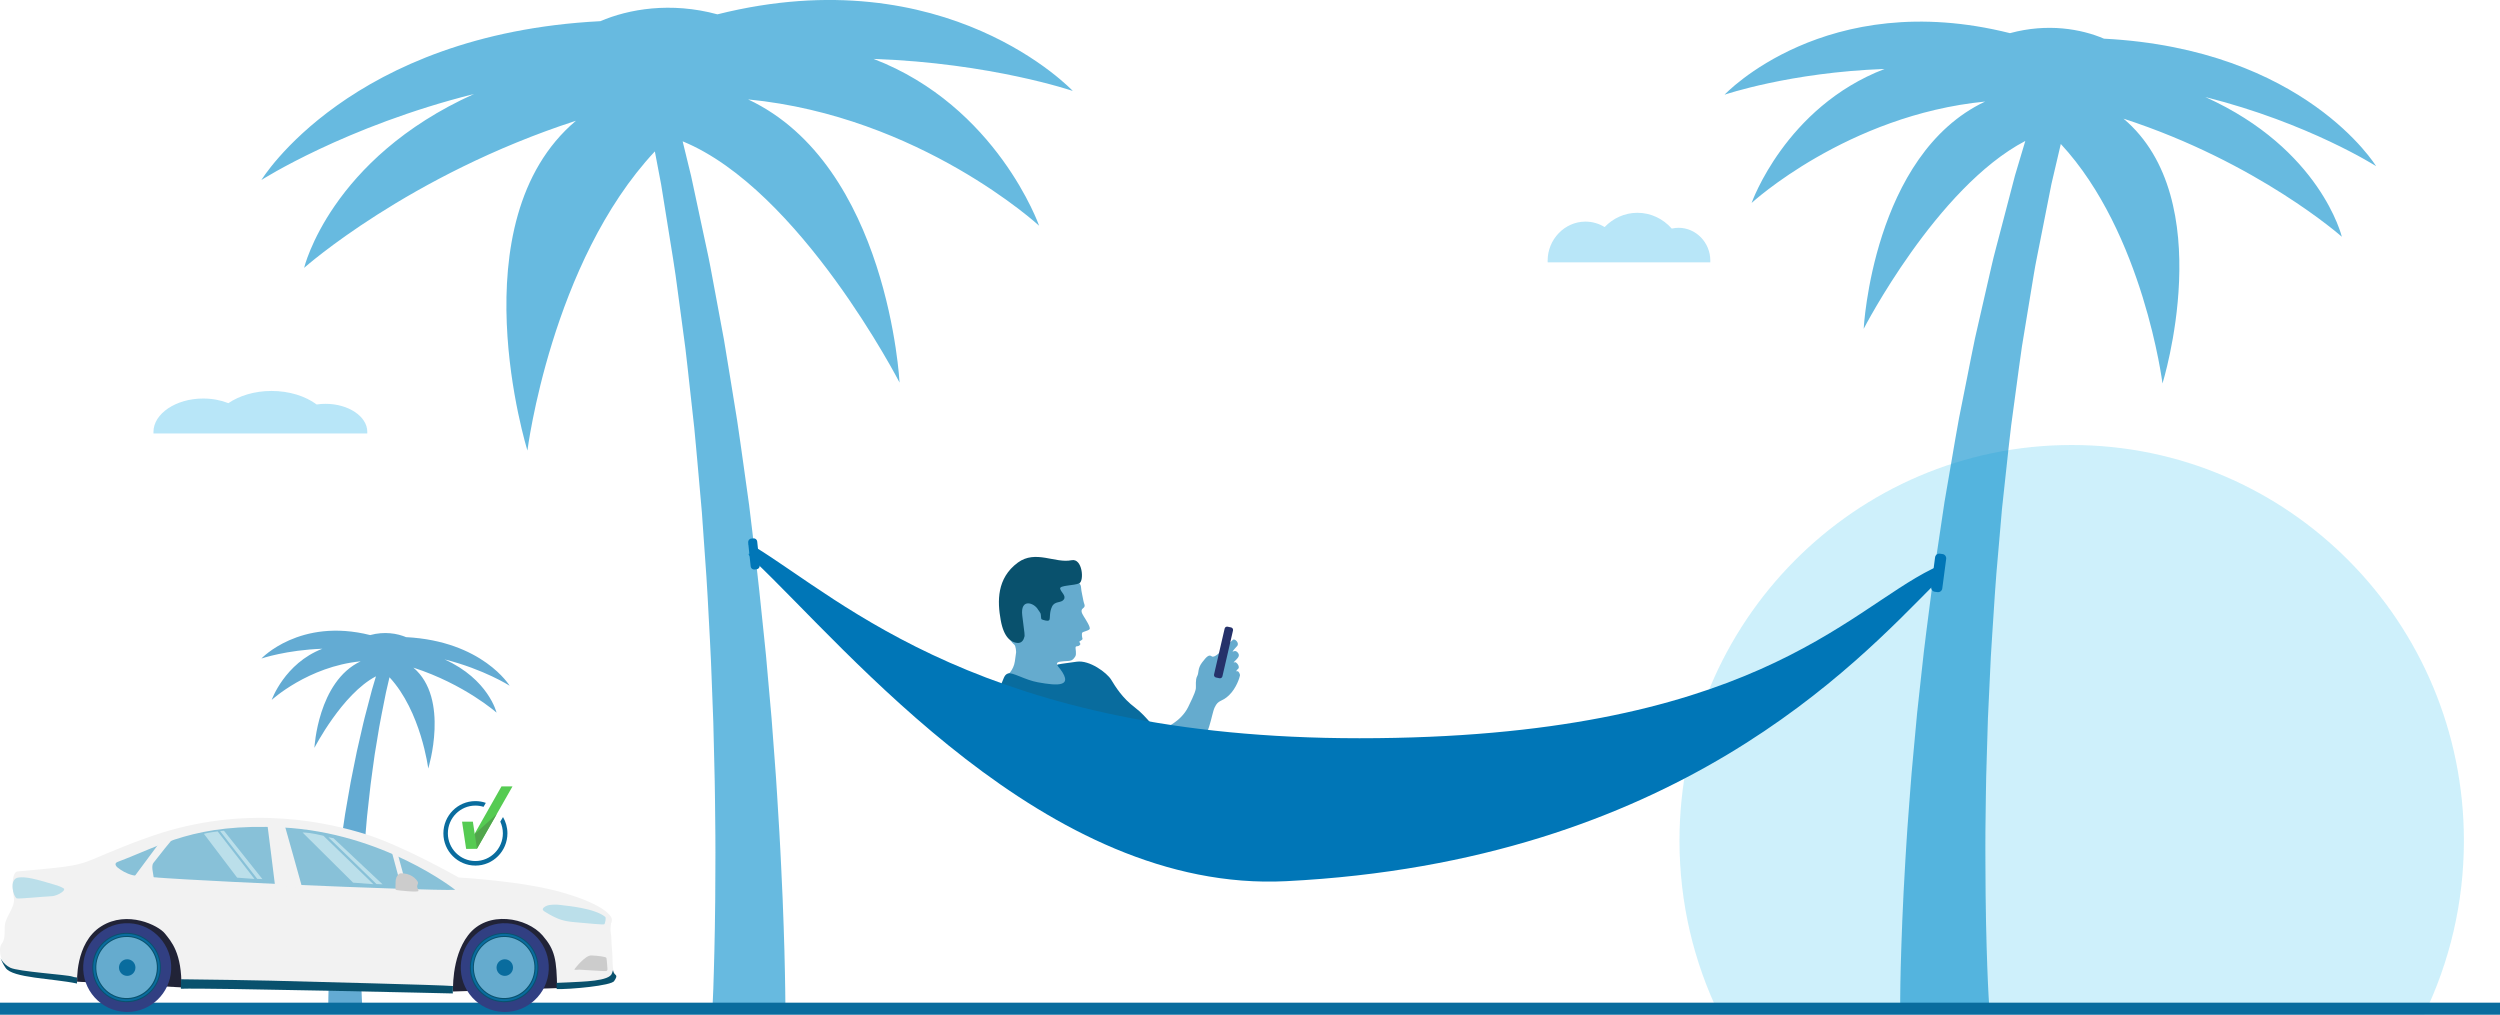 <?xml version="1.0" encoding="utf-8"?>
<!-- Generator: Adobe Illustrator 23.0.2, SVG Export Plug-In . SVG Version: 6.00 Build 0)  -->
<!DOCTYPE svg PUBLIC "-//W3C//DTD SVG 1.1//EN" "http://www.w3.org/Graphics/SVG/1.1/DTD/svg11.dtd">
<svg version="1.1" id="Layer_1" xmlns:x="http://ns.adobe.com/Extensibility/1.0/" xmlns:i="http://ns.adobe.com/AdobeIllustrator/10.0/" xmlns:graph="http://ns.adobe.com/Graphs/1.0/"
	 xmlns="http://www.w3.org/2000/svg" xmlns:xlink="http://www.w3.org/1999/xlink" x="0px" y="0px" viewBox="0 0 340 138"
	 style="enable-background:new 0 0 340 138;" xml:space="preserve">
<style type="text/css">
	.st0{opacity:0.28;}
	.st1{fill:#50CAEF;}
	.st2{fill:#65ABCE;}
	.st3{fill:#09516D;}
	.st4{fill:#096C9E;}
	.st5{fill:#25316A;}
	.st6{fill:#0076B7;}
	.st7{opacity:0.61;}
	.st8{fill:#068FCC;}
	.st9{fill:#00A4E5;}
	.st10{fill:none;}
	.st11{fill:#55CB52;}
	.st12{fill:#51A54C;}
	.st13{fill:#212337;}
	.st14{fill:#F2F2F2;}
	.st15{fill:#067FCC;}
	.st16{fill:#BBDFEA;}
	.st17{fill:#88C1D8;}
	.st18{fill:#CCCCCC;}
	.st19{fill:#313F82;}
</style>
<switch>
	<g>
		<g>
			<g>
				<g id="XMLID_1177_" class="st0">
					<path class="st1" d="M335.09,114.34c0-29.72-23.88-53.82-53.34-53.82c-29.46,0-53.34,24.1-53.34,53.82
						c0,8.49,1.96,16.52,5.43,23.66h95.84C333.13,130.86,335.09,122.83,335.09,114.34z"/>
				</g>
				<g id="XMLID_1158_">
					<g id="XMLID_1170_">
						<path class="st2" d="M136.94,91.9c0,0,0.91-0.72,1.08-1.95c0.17-1.23,0.17-1.23,0.17-1.23s0-0.88-0.28-1.08
							s-1.13-1.23-0.92-2.55c0.22-1.32,1.46-3.27,1.46-3.27l3.52-3.61l2.98-1.3c0,0,1.55,1.16,1.61,1.8
							c0.07,0.64,0.44,0.66,0.46,1.16s0.28,1.52,0.33,1.87c0.04,0.35,0.37,0.68-0.04,0.97c-0.41,0.29-0.16,0.71,0.07,1.1
							c0.24,0.39,1,1.53,0.8,1.76s-0.87,0.32-0.99,0.47c-0.11,0.15-0.02,0.67,0.03,0.82c0.05,0.15-0.36,0.31-0.42,0.39
							c-0.06,0.07,0.21,0.27,0.1,0.42c-0.26,0.35-0.55,0.12-0.61,0.33c-0.07,0.21,0.17,0.93-0.06,1.29
							c-0.41,0.62-0.57,0.58-1.56,0.64s-0.93,0.23-0.92,0.5s2.83,0.25,1.81,1.56c-0.14,0.18-0.3,1.28-0.3,1.28l-3.09,1.18
							l-3.36-0.46L136.94,91.9z"/>
					</g>
					<g id="XMLID_1165_">
						<path class="st3" d="M139.28,86.71c0,0-0.16,0.82-0.95,0.73c-0.79-0.09-1.81-0.68-2.24-3.14c-0.44-2.46-0.57-5.65,2.34-7.79
							c2.41-1.77,5.07,0.14,7.3-0.32c1.48-0.31,1.74,2.79,1.06,3.13c-0.68,0.34-2.72,0.26-2.61,0.74c0.11,0.49,0.87,0.97,0.49,1.48
							c-0.37,0.51-1.2,0.16-1.59,0.95c-0.39,0.79-0.23,1.59-0.37,1.83c-0.14,0.24-0.91-0.02-1.04-0.09
							c-0.13-0.07-0.07-0.61-0.16-0.82c-0.1-0.21-0.25-0.36-0.33-0.49c-0.5-0.93-2.45-1.64-2.15,0.81
							C139.34,86.32,139.42,86.39,139.28,86.71z"/>
					</g>
					<g id="XMLID_892_">
						<path class="st4" d="M158.63,113.48c0.86-1.19,1.29-2,1.41-2.53C159.32,112.31,158.37,113.85,158.63,113.48z"/>
						<path class="st4" d="M136.53,105.25c0.47,1,6.21,1.59,7.12,2.6c0.92,1.01,6.74,0.37,6.95,0.86c0.2,0.49,0.46,0.69,0.99,1.21
							c0.53,0.52,1.02,1.07,1.72,1.85c0.58,0.65,7.36-3.43,6.75-0.83c0.48-0.89,0.86-1.7,0.74-1.84c-0.3-0.36-0.5-0.48-0.8-1.03
							c-0.3-0.55-1.19-0.77-2.2-1.65c-1.02-0.88-1.27-1.71-1.27-1.71s2,0.93,2.65,0.65l-1.44-6.14c-0.72,0.11-1.65-1.69-3.38-2.99
							c-1.73-1.3-2.66-2.84-3.24-3.79s-2.94-2.7-4.68-2.45s-2.78,0.35-2.69,0.46c2.66,3.1,0.05,2.82-2.61,2.34
							c-1.76-0.32-3.45-1.41-4.05-1.2c-0.6,0.22-0.52,0.72-1.18,1.98c-0.66,1.26-1.93,3.07-1.86,4.97c0.07,1.89,1.04,4.04,1.34,5.15
							C135.68,104.82,136.06,104.25,136.53,105.25z"/>
					</g>
					<g id="XMLID_1164_">
						<path class="st2" d="M157.72,99.23c0.72-0.11,2.9-1.12,3.86-3.05c0.96-1.94,1.03-2.32,1.06-2.59
							c0.03-0.27-0.09-1.15,0.17-1.62c0.27-0.47,0.03-1.02,0.67-1.87c0.64-0.85,0.96-1.11,1.31-0.84s1.22-0.65,1.22-0.65
							s1-1.03,1.67-1.6c0.25-0.21,0.93,0.45,0.57,0.85c-0.55,0.59-0.7,0.83-0.57,0.76c0.12-0.07,0.41-0.21,0.7,0.19
							c0.3,0.42-0.1,0.74-0.46,1.11c-0.14,0.14-0.2,0.29,0,0.14c0.16-0.12,0.87,0.64,0.4,0.96c-0.2,0.14-0.22,0.37-0.05,0.27
							c0.15-0.09,0.4,0.4,0.37,0.56c-0.05,0.3-0.49,1.74-1.5,2.71c-1.01,0.97-1.42,0.54-1.94,1.64s-0.58,3.94-2.87,6.18
							s-2.62,2.3-3.03,2.87c-0.03,0.05-0.08,0.08-0.14,0.11"/>
					</g>
					<g id="XMLID_1159_">
						<g id="XMLID_1163_">
							<path class="st5" d="M165.84,92.24l-0.47-0.1c-0.18-0.04-0.3-0.22-0.26-0.41l1.44-6.24c0.04-0.19,0.23-0.3,0.41-0.26
								l0.47,0.1c0.18,0.04,0.3,0.22,0.26,0.41l-1.44,6.24C166.21,92.17,166.02,92.28,165.84,92.24z"/>
						</g>
					</g>
				</g>
				<g id="XMLID_1157_">
					<path class="st6" d="M102.53,76.22c12.82,12.13,39.76,45.26,72.39,43.62c52.91-2.66,77.55-29.71,88.13-40.33
						c1.41-1.41,0.46-1.33,0.35-1.68c-0.1-0.32,0.75-1.14-0.62-0.46c-11.66,5.74-24.81,23.03-77.9,23.03
						c-50.94,0-70.29-18.75-82.35-26.11c-1.8-1.1,0.31,0.77,0.31,1.11C102.84,75.74,100.74,74.53,102.53,76.22z"/>
				</g>
				<g id="XMLID_1155_" class="st7">
					<path class="st8" d="M41.36,36.43c0,0,14.19-12.61,36.97-20.01c-16.29,13.74-6.6,44.85-6.6,44.85s3.23-25.6,17.33-40.68
						c0.26,1.34,0.54,2.86,0.86,4.53c0.38,2.33,0.8,4.97,1.26,7.84c0.22,1.44,0.49,2.92,0.7,4.48c0.21,1.56,0.42,3.17,0.65,4.82
						c0.22,1.65,0.45,3.35,0.68,5.09c0.21,1.74,0.4,3.52,0.6,5.33c0.2,1.81,0.4,3.65,0.61,5.51c0.19,1.87,0.34,3.76,0.52,5.67
						c0.17,1.91,0.34,3.83,0.51,5.76c0.14,1.93,0.27,3.87,0.41,5.81c0.3,3.88,0.49,7.77,0.69,11.59c0.11,1.91,0.18,3.81,0.25,5.69
						c0.07,1.88,0.14,3.73,0.21,5.55c0.04,1.82,0.09,3.62,0.13,5.37c0.04,1.75,0.09,3.47,0.1,5.14c0.02,1.67,0.03,3.29,0.05,4.87
						c0.02,1.57,0,3.09,0,4.54c0.01,2.91-0.04,5.58-0.07,7.94c-0.04,2.36-0.09,4.42-0.14,6.1c-0.03,0.84-0.05,1.59-0.07,2.25
						c-0.03,0.64-0.05,1.19-0.07,1.63c-0.04,0.9-0.06,1.38-0.06,1.38l9.94,0.34c0,0,0-0.5-0.01-1.44c0-0.48-0.01-1.07-0.02-1.76
						c-0.01-0.68-0.03-1.46-0.04-2.33c-0.03-1.75-0.09-3.86-0.17-6.28c-0.09-2.42-0.18-5.15-0.34-8.12
						c-0.08-1.49-0.14-3.03-0.24-4.63c-0.1-1.6-0.2-3.25-0.3-4.95c-0.09-1.7-0.23-3.44-0.36-5.22c-0.13-1.78-0.27-3.6-0.41-5.45
						c-0.16-1.85-0.33-3.72-0.5-5.62c-0.16-1.9-0.33-3.82-0.55-5.76c-0.4-3.87-0.79-7.8-1.29-11.71c-0.24-1.96-0.48-3.92-0.71-5.87
						c-0.27-1.94-0.54-3.88-0.81-5.8c-0.28-1.92-0.53-3.83-0.82-5.71c-0.3-1.87-0.6-3.73-0.9-5.55c-0.3-1.82-0.58-3.61-0.88-5.36
						c-0.32-1.74-0.64-3.45-0.95-5.11c-0.31-1.66-0.61-3.27-0.9-4.83c-0.29-1.56-0.64-3.05-0.94-4.49
						c-0.61-2.87-1.18-5.51-1.68-7.85c-0.43-1.77-0.82-3.36-1.16-4.76c16,6.57,29.5,32.81,29.5,32.81s-1.52-29.55-20.6-38.51
						c23.4,2.28,39.58,17.18,39.58,17.18s-5.71-16.24-22.52-22.69c16.02,0.57,27.1,4.36,27.1,4.36S128.8-5.88,97.57,1.95
						C91.2,0.22,85.48,1.24,81.65,2.88c-34.03,1.75-46.1,21.6-46.1,21.6s11.42-7.31,28.92-11.7C44.91,21.59,41.36,36.43,41.36,36.43
						z"/>
				</g>
				<g id="XMLID_1152_" class="st7">
					<path class="st8" d="M238.22,27.6c0,0,12.99-11.94,31.76-13.79c-15.29,7.21-16.52,30.91-16.52,30.91s9.89-19.23,21.98-25.55
						c-0.41,1.38-0.88,2.95-1.4,4.69c-0.61,2.32-1.29,4.94-2.04,7.8c-0.36,1.43-0.79,2.91-1.14,4.47c-0.35,1.55-0.72,3.16-1.1,4.8
						c-0.38,1.65-0.76,3.35-1.16,5.08c-0.37,1.74-0.71,3.52-1.07,5.33c-0.36,1.81-0.73,3.65-1.1,5.51
						c-0.35,1.87-0.66,3.76-0.99,5.67c-0.33,1.91-0.66,3.83-0.99,5.77c-0.29,1.94-0.58,3.88-0.87,5.83
						c-0.61,3.89-1.08,7.79-1.58,11.64c-0.26,1.92-0.46,3.83-0.67,5.72c-0.2,1.89-0.41,3.75-0.61,5.59
						c-0.17,1.84-0.33,3.64-0.5,5.41c-0.16,1.77-0.33,3.5-0.44,5.19c-0.13,1.69-0.25,3.33-0.37,4.92c-0.12,1.59-0.19,3.13-0.29,4.6
						c-0.19,2.95-0.3,5.66-0.41,8.07c-0.09,2.41-0.17,4.51-0.21,6.24c-0.02,0.87-0.04,1.64-0.05,2.32
						c-0.01,0.69-0.02,1.27-0.02,1.75c-0.01,0.93-0.01,1.43-0.01,1.43l12.1-0.34c0,0-0.03-0.48-0.08-1.37
						c-0.02-0.44-0.05-0.98-0.08-1.62c-0.03-0.65-0.06-1.4-0.09-2.23c-0.06-1.67-0.12-3.72-0.17-6.06c-0.03-2.35-0.09-5-0.08-7.89
						c0-1.45-0.02-2.95,0-4.52c0.02-1.56,0.04-3.18,0.06-4.84c0.01-1.66,0.07-3.36,0.12-5.11c0.05-1.74,0.1-3.52,0.16-5.34
						c0.08-1.81,0.17-3.65,0.26-5.51c0.08-1.86,0.17-3.75,0.31-5.65c0.25-3.8,0.47-7.66,0.84-11.52c0.17-1.93,0.33-3.86,0.5-5.78
						c0.21-1.92,0.42-3.83,0.62-5.72c0.21-1.89,0.4-3.78,0.63-5.63c0.25-1.85,0.5-3.68,0.74-5.48c0.25-1.8,0.47-3.57,0.73-5.3
						c0.28-1.72,0.56-3.41,0.83-5.05c0.27-1.64,0.53-3.24,0.79-4.79c0.25-1.55,0.58-3.02,0.85-4.45c0.56-2.85,1.08-5.47,1.54-7.79
						c0.48-2.06,0.91-3.89,1.27-5.43c11.25,12.12,13.83,32.57,13.83,32.57s7.78-24.98-5.3-36.01c18.29,5.94,29.69,16.06,29.69,16.06
						s-2.85-11.92-18.56-19c14.05,3.53,23.22,9.4,23.22,9.4s-9.69-15.93-37.01-17.34c-3.08-1.32-7.67-2.14-12.78-0.75
						c-25.08-6.29-38.82,8.37-38.82,8.37s8.9-3.04,21.76-3.5C242.81,14.56,238.22,27.6,238.22,27.6z"/>
				</g>
				<g id="XMLID_1151_" class="st7">
					<path class="st6" d="M36.95,95.19c0,0,4.95-4.55,12.1-5.25c-5.83,2.74-6.29,11.77-6.29,11.77s3.77-7.33,8.37-9.73
						c-0.16,0.52-0.34,1.12-0.53,1.79c-0.23,0.88-0.49,1.88-0.78,2.97c-0.14,0.55-0.3,1.11-0.43,1.7c-0.13,0.59-0.27,1.2-0.42,1.83
						c-0.14,0.63-0.29,1.27-0.44,1.93c-0.14,0.66-0.27,1.34-0.41,2.03c-0.14,0.69-0.28,1.39-0.42,2.1
						c-0.13,0.71-0.25,1.43-0.38,2.16c-0.12,0.73-0.25,1.46-0.38,2.2c-0.11,0.74-0.22,1.48-0.33,2.22c-0.23,1.48-0.41,2.97-0.6,4.43
						c-0.1,0.73-0.18,1.46-0.25,2.18c-0.08,0.72-0.15,1.43-0.23,2.13c-0.06,0.7-0.13,1.39-0.19,2.06c-0.06,0.67-0.12,1.33-0.17,1.98
						c-0.05,0.64-0.09,1.27-0.14,1.87c-0.05,0.61-0.07,1.19-0.11,1.75c-0.07,1.12-0.11,2.16-0.16,3.07
						c-0.04,0.92-0.06,1.72-0.08,2.38c-0.01,0.33-0.01,0.63-0.02,0.88c0,0.26-0.01,0.48-0.01,0.67c0,0.36,0,0.54,0,0.54l4.61-0.13
						c0,0-0.01-0.18-0.03-0.52c-0.01-0.17-0.02-0.37-0.03-0.62c-0.01-0.25-0.02-0.53-0.03-0.85c-0.02-0.64-0.05-1.42-0.07-2.31
						c-0.01-0.89-0.04-1.9-0.03-3.01c0-0.55-0.01-1.13,0-1.72c0.01-0.59,0.02-1.21,0.02-1.84c0-0.63,0.03-1.28,0.04-1.95
						c0.02-0.66,0.04-1.34,0.06-2.03c0.03-0.69,0.06-1.39,0.1-2.1c0.03-0.71,0.06-1.43,0.12-2.15c0.1-1.45,0.18-2.92,0.32-4.39
						c0.06-0.73,0.13-1.47,0.19-2.2c0.08-0.73,0.16-1.46,0.24-2.18c0.08-0.72,0.15-1.44,0.24-2.14c0.1-0.71,0.19-1.4,0.28-2.09
						c0.1-0.68,0.18-1.36,0.28-2.02c0.11-0.66,0.21-1.3,0.32-1.93c0.1-0.63,0.2-1.24,0.3-1.82c0.1-0.59,0.22-1.15,0.32-1.7
						c0.21-1.09,0.41-2.08,0.59-2.97c0.18-0.79,0.35-1.48,0.48-2.07c4.29,4.62,5.27,12.41,5.27,12.41s2.96-9.52-2.02-13.72
						c6.97,2.26,11.31,6.12,11.31,6.12s-1.09-4.54-7.07-7.24c5.35,1.34,8.85,3.58,8.85,3.58s-3.69-6.07-14.1-6.61
						c-1.17-0.5-2.92-0.81-4.87-0.28c-9.55-2.4-14.79,3.19-14.79,3.19s3.39-1.16,8.29-1.33C38.7,90.22,36.95,95.19,36.95,95.19z"/>
				</g>
				<g id="XMLID_1146_" class="st0">
					<path class="st9" d="M228.28,30.98c-0.31,0-0.62,0.04-0.92,0.11c-1.15-1.31-2.82-2.15-4.67-2.15c-1.75,0-3.32,0.75-4.46,1.94
						c-0.77-0.47-1.65-0.74-2.61-0.74c-2.84,0-5.14,2.43-5.14,5.3c0,0.04,0,0.24,0,0.24h5.93h4.36h3.2h5.01h3.62c0,0,0-0.22,0-0.26
						C232.6,33,230.66,30.98,228.28,30.98z"/>
				</g>
				<g id="XMLID_1145_" class="st0">
					<path class="st9" d="M44.27,54.92c-0.41,0-0.82,0.03-1.2,0.09c-1.51-1.12-3.7-1.84-6.14-1.84c-2.29,0-4.37,0.64-5.87,1.66
						c-1.01-0.4-2.17-0.63-3.43-0.63c-3.73,0-6.76,2.08-6.76,4.54c0,0.04,0,0.21,0,0.21h7.79h5.73h4.21h6.59h4.76c0,0,0-0.19,0-0.22
						C49.95,56.65,47.41,54.92,44.27,54.92z"/>
				</g>
				<g id="XMLID_1140_">
					<path class="st6" d="M263.5,80.53l-0.36-0.05c-0.32-0.04-0.54-0.34-0.5-0.66l0.53-4.02c0.04-0.32,0.34-0.55,0.65-0.5l0.36,0.05
						c0.32,0.04,0.54,0.34,0.5,0.66l-0.53,4.02C264.11,80.35,263.82,80.57,263.5,80.53z"/>
				</g>
				<g id="XMLID_1139_">
					<path class="st6" d="M102.17,73.25l0.29-0.03c0.26-0.03,0.49,0.16,0.52,0.42l0.34,3.26c0.03,0.26-0.16,0.49-0.42,0.52
						l-0.29,0.03c-0.26,0.03-0.49-0.16-0.52-0.42l-0.34-3.26C101.73,73.51,101.91,73.27,102.17,73.25z"/>
				</g>
				<g id="XMLID_893_">
					<rect y="136.36" class="st4" width="340" height="1.64"/>
				</g>
				<g>
					<g>
						<path class="st10" d="M66.21,116.59c1.07-0.6,1.8-1.76,1.8-3.08c0-1.94-1.57-3.52-3.49-3.52c-1.03,0-1.96,0.46-2.6,1.18
							C63.68,112.66,65.14,114.51,66.21,116.59z"/>
					</g>
					<g>
						<path class="st4" d="M64.66,117.72c2.4,0,4.35-1.97,4.35-4.39c0-0.81-0.22-1.56-0.6-2.21l-0.37,0.62
							c0.22,0.48,0.35,1.02,0.35,1.59c0,2.08-1.68,3.77-3.74,3.77s-3.74-1.69-3.74-3.77c0-2.08,1.68-3.77,3.74-3.77
							c0.39,0,0.76,0.06,1.11,0.17l0.31-0.54c-0.45-0.16-0.92-0.24-1.42-0.24c-2.4,0-4.35,1.97-4.35,4.39S62.26,117.72,64.66,117.72
							z"/>
					</g>
					<g>
						<polygon class="st11" points="64.87,115.43 69.7,106.95 68.2,106.95 63.4,115.42 64.85,115.37 						"/>
					</g>
					<g>
						<polygon class="st12" points="67.56,110.71 64.52,113.46 64.1,114.52 64.86,115.43 						"/>
					</g>
					<g>
						<g>
							<polygon class="st11" points="64.87,115.43 64.31,111.75 62.84,111.75 63.39,115.43 							"/>
						</g>
					</g>
				</g>
			</g>
			<g>
				<g>
					<polygon class="st13" points="18.05,123.38 26.98,124.87 25.14,134.31 10.33,133.5 10.28,124.96 					"/>
				</g>
				<g>
					<polygon class="st13" points="68.53,124.2 59.59,125.69 61.49,134.85 76.69,134.35 76.29,125.79 					"/>
				</g>
				<g>
					<path class="st14" d="M83.4,131.9c-0.08-0.46-0.11-1.27-0.11-1.84c0-0.57-0.14-1.59-0.14-2.3s-0.18-1.06-0.11-1.66
						s0.07-0.6,0.07-0.6s0.07,0.14,0.11-0.39s-1.02-2.05-6.56-3.68c-5.54-1.63-14.28-2.09-14.28-2.09s-7.54-4.31-12.72-5.91
						c-4.83-1.49-15.38-4.02-27.73-0.15c-3.46,1.09-7.43,2.79-9.23,3.56c-2.51,1.08-4.35,1.1-10.35,1.68c0,0-0.67,0-0.63,1.98
						c0.04,1.98,0.64,1.72-0.53,3.89c-0.67,1.24-0.53,1.59-0.56,2.62s-0.46,1.42-0.46,1.42s-0.69,1.14,0.67,3.12
						c0.95,1.38,6.28,1.42,9.65,2.12c0,0-0.32-5.42,3.26-7.68c3.58-2.27,7.82-0.11,8.67,0.96c0.84,1.06,2.35,2.62,2.25,7.43
						c3.82-0.14,36.95,0.64,36.95,0.64s-0.3-4.76,2.04-7.82c2.64-3.48,8.03-2.41,10.13,0.02c1.71,1.98,1.91,3.27,1.98,7.24
						c1.61,0.07,7.58-0.42,7.82-1.1c0,0,0.33-0.42,0.27-0.65S83.51,132.51,83.4,131.9z"/>
				</g>
				<g>
					<path class="st15" d="M70.83,134.05"/>
				</g>
				<g>
					<g>
						<path class="st3" d="M75.69,133.67c0.8-0.03,1.38-0.06,1.68-0.07c1.82-0.11,5.55-0.13,5.86-1.24
							c0.07-0.25,0.14-0.42,0.14-0.42c0.11,0.6,0.39,0.58,0.44,0.8s-0.27,0.65-0.27,0.65c-0.25,0.67-6.22,1.19-7.83,1.12
							L75.69,133.67z"/>
					</g>
					<g>
						<path class="st3" d="M24.63,133.18c4.89,0.06,9.88,0.13,12.18,0.19c5.23,0.14,23.18,0.58,24.79,0.73l-0.02,1.01
							c0,0-33.16-0.78-36.98-0.64L24.63,133.18z"/>
					</g>
					<g>
						<path class="st3" d="M10.47,133.76c-3.37-0.71-8.75-0.74-9.7-2.12c-0.36-0.52-0.57-0.98-0.7-1.38c0,0,0.28,0.82,1.33,1.35
							c1.05,0.53,7.79,0.96,8.42,1.2c0.17,0.07,0.4,0.11,0.65,0.13L10.47,133.76z"/>
					</g>
				</g>
				<g>
					<path class="st16" d="M82.32,124.7c0.12,0.1,0,0.94-0.16,1.01s-2.28-0.14-3.86-0.28c-1.58-0.14-2.36-0.31-4.14-1.4
						c-0.25-0.15-0.4-0.28-0.33-0.44c0.09-0.21,0.49-0.45,0.89-0.51c0.78-0.12,1.61,0,1.84,0.04C77,123.18,80.88,123.51,82.32,124.7
						z"/>
				</g>
				<g>
					<path class="st17" d="M61.91,121.02c0,0-9.79-7.79-23.55-8.49c-11.86-0.6-16.33,2.42-22.34,4.68
						c-0.57,0.21-0.22,0.62-0.01,0.79c0.46,0.37,1.19,0.81,2.01,1.02C20.21,119.59,58.04,121.18,61.91,121.02z"/>
				</g>
				<g>
					<path class="st18" d="M82.47,130.28c0.05,0.18,0.15,1.38,0.14,1.47c-0.01,0.09,0.07,0.31-0.29,0.32
						c-0.36,0.01-3.57-0.2-3.57-0.2s-0.7,0.09-0.63-0.04c0.07-0.13,1.47-1.91,2.29-1.89C81.23,129.97,82.42,130.1,82.47,130.28z"/>
				</g>
				<g>
					<path class="st16" d="M2.47,119.35c1.08-0.17,2.47,0.22,5.36,1.09c0.24,0.07,0.71,0.29,0.83,0.38c0.2,0.15-0.08,0.41-0.28,0.55
						c-0.34,0.24-0.86,0.5-1.45,0.52c-0.98,0.04-4.39,0.38-4.64,0.29C1.83,122.03,1.16,119.56,2.47,119.35z"/>
				</g>
				<g>
					<path class="st14" d="M38.68,112.1c0.04,0.07,2.41,8.59,2.41,8.59s-3.68-0.11-3.68-0.21c0-0.11-1.06-8.47-1.06-8.47
						L38.68,112.1z"/>
				</g>
				<g>
					<path class="st14" d="M23.82,113.8c0.19-0.5-2.91,3.5-2.91,3.5s-0.26,0.19-0.18,0.94c0.09,0.74,0.25,1.47,0.25,1.47
						s-2.74-0.42-2.72-0.48c0.02-0.05,4.05-5.45,4.05-5.45L23.82,113.8z"/>
				</g>
				<g>
					<path class="st14" d="M53.93,115.61c0.05,0.05,1.53,5.58,1.53,5.58s-0.72,0.14-0.77-0.09c-0.05-0.23-1.46-5.45-1.46-5.45
						L53.93,115.61z"/>
				</g>
				<g>
					<path class="st18" d="M54.41,118.78c0,0-0.61,0.23-0.61,1.19c0,0.96-0.11,1.03,0.16,1.08s2.96,0.35,2.95,0.11
						c-0.02-0.25-0.19-0.41-0.18-0.65c0.02-0.25,0.23-0.34,0.05-0.64C56.6,119.56,55.87,118.69,54.41,118.78z"/>
				</g>
				<g>
					<path class="st16" d="M43.98,113.66l6.8,6.59l-2.76-0.21l-6.87-6.82C41.58,113.21,42.47,113.3,43.98,113.66z"/>
				</g>
				<g>
					<path class="st16" d="M45.36,114l6.67,6.27l-0.83-0.04l-6.53-6.35C44.67,113.87,44.99,113.92,45.36,114z"/>
				</g>
				<g>
					<path class="st16" d="M29.6,113.07l5.01,6.47l-2.36-0.18l-4.52-5.96C27.73,113.4,28.27,113.23,29.6,113.07z"/>
				</g>
				<g>
					<path class="st16" d="M30.46,112.98l5.23,6.58l-0.71-0.04l-5.04-6.48C29.93,113.04,30.19,112.98,30.46,112.98z"/>
				</g>
				<g>
					<g>
						<path class="st19" d="M68.38,137.62c-1.6-0.07-3.07-0.77-4.15-1.96c-1.08-1.19-1.63-2.74-1.56-4.35l0,0
							c0.07-1.61,0.77-3.1,1.95-4.18c1.18-1.09,2.71-1.65,4.31-1.57c3.3,0.15,5.86,2.99,5.7,6.31c-0.07,1.61-0.77,3.1-1.95,4.18
							c-1.11,1.02-2.53,1.58-4.03,1.58C68.57,137.63,68.47,137.62,68.38,137.62z M65.85,128.48c-0.82,0.76-1.3,1.79-1.35,2.91l0,0
							c-0.05,1.12,0.33,2.2,1.08,3.03c0.75,0.83,1.77,1.32,2.89,1.37c1.11,0.05,2.18-0.34,3-1.09c0.82-0.76,1.3-1.79,1.36-2.91
							c0.11-2.31-1.67-4.29-3.97-4.39c-0.07,0-0.13,0-0.2,0C67.61,127.38,66.62,127.77,65.85,128.48z"/>
					</g>
					<g>
						<ellipse class="st2" cx="68.57" cy="131.59" rx="4.4" ry="4.43"/>
						<path class="st3" d="M68.35,136.29c-1.25-0.06-2.4-0.6-3.24-1.53c-0.84-0.93-1.27-2.14-1.21-3.39l0,0
							c0.06-1.26,0.6-2.42,1.52-3.27c0.92-0.85,2.12-1.28,3.36-1.22c2.57,0.12,4.57,2.33,4.45,4.93c-0.06,1.26-0.6,2.42-1.52,3.27
							c-0.87,0.8-1.98,1.23-3.14,1.23C68.5,136.3,68.42,136.3,68.35,136.29z M65.79,128.51c-0.81,0.75-1.29,1.77-1.34,2.88l0,0
							c-0.05,1.11,0.33,2.17,1.07,2.99c0.74,0.82,1.75,1.3,2.85,1.35c1.1,0.05,2.15-0.33,2.97-1.08c0.81-0.75,1.29-1.77,1.34-2.88
							c0.11-2.29-1.66-4.24-3.92-4.34c-0.07,0-0.13,0-0.2,0C67.53,127.43,66.56,127.81,65.79,128.51z"/>
					</g>
					<g>
						<path class="st4" d="M68.36,136.15c-1.21-0.06-2.33-0.59-3.14-1.49c-0.82-0.9-1.23-2.07-1.18-3.29l0,0
							c0.06-1.22,0.58-2.35,1.47-3.17s2.05-1.24,3.26-1.19c2.5,0.12,4.44,2.26,4.32,4.78c-0.06,1.22-0.58,2.35-1.47,3.17
							c-0.84,0.77-1.92,1.19-3.05,1.19C68.5,136.16,68.43,136.16,68.36,136.15z M65.7,128.41c-0.84,0.77-1.33,1.83-1.38,2.98l0,0
							c-0.05,1.15,0.34,2.24,1.11,3.09c0.77,0.85,1.81,1.34,2.95,1.4c1.14,0.05,2.22-0.34,3.06-1.12c0.84-0.77,1.33-1.83,1.38-2.98
							c0.11-2.37-1.71-4.38-4.06-4.49c-0.07,0-0.13,0-0.2,0C67.5,127.29,66.49,127.68,65.7,128.41z"/>
					</g>
					<g>
						<ellipse class="st4" cx="68.65" cy="131.59" rx="1.12" ry="1.13"/>
					</g>
				</g>
				<g>
					<g>
						<path class="st19" d="M17.03,137.62c-1.6-0.07-3.07-0.77-4.15-1.96c-1.08-1.19-1.63-2.74-1.56-4.35
							c0.07-1.61,0.77-3.1,1.95-4.18c1.18-1.09,2.71-1.64,4.31-1.57c3.3,0.15,5.86,2.99,5.7,6.31c-0.15,3.23-2.8,5.76-5.98,5.76
							C17.21,137.63,17.12,137.62,17.03,137.62z M14.5,128.48c-0.82,0.76-1.3,1.79-1.35,2.91l0,0c-0.05,1.12,0.33,2.2,1.08,3.03
							c0.75,0.83,1.77,1.32,2.89,1.37c2.29,0.11,4.25-1.69,4.35-4c0.11-2.31-1.67-4.29-3.97-4.39c-0.07,0-0.13,0-0.2,0
							C16.26,127.38,15.27,127.77,14.5,128.48z"/>
					</g>
					<g>
						<ellipse class="st2" cx="17.22" cy="131.59" rx="4.4" ry="4.43"/>
						<path class="st3" d="M17,136.29c-2.57-0.12-4.57-2.33-4.45-4.93l0,0c0.06-1.26,0.6-2.42,1.52-3.27
							c0.92-0.85,2.12-1.28,3.36-1.22c2.57,0.12,4.57,2.33,4.45,4.93c-0.06,1.26-0.6,2.42-1.52,3.27c-0.87,0.8-1.98,1.23-3.14,1.23
							C17.15,136.3,17.07,136.3,17,136.29z M14.44,128.51c-0.81,0.75-1.29,1.77-1.34,2.88l0,0c-0.11,2.29,1.66,4.24,3.92,4.34
							c1.1,0.05,2.15-0.33,2.97-1.08c0.81-0.75,1.29-1.77,1.34-2.88c0.11-2.29-1.66-4.24-3.92-4.34c-0.07,0-0.13,0-0.19,0
							C16.18,127.43,15.21,127.81,14.44,128.51z"/>
					</g>
					<g>
						<path class="st4" d="M17.01,136.15c-2.5-0.12-4.44-2.26-4.32-4.78v0c0.06-1.22,0.58-2.35,1.47-3.17
							c0.9-0.82,2.05-1.25,3.26-1.19c2.5,0.12,4.44,2.26,4.32,4.78c-0.06,1.22-0.58,2.35-1.47,3.17c-0.84,0.77-1.92,1.19-3.05,1.19
							C17.15,136.16,17.08,136.16,17.01,136.15z M14.35,128.41c-0.84,0.77-1.33,1.83-1.38,2.98v0c-0.11,2.37,1.71,4.38,4.06,4.49
							c1.14,0.05,2.22-0.34,3.07-1.12c0.84-0.77,1.33-1.83,1.38-2.98c0.11-2.37-1.71-4.38-4.06-4.49c-0.07,0-0.13,0-0.2,0
							C16.15,127.29,15.14,127.68,14.35,128.41z"/>
					</g>
					<g>
						<ellipse class="st4" cx="17.3" cy="131.59" rx="1.12" ry="1.13"/>
					</g>
				</g>
			</g>
		</g>
	</g>
</switch>
</svg>
